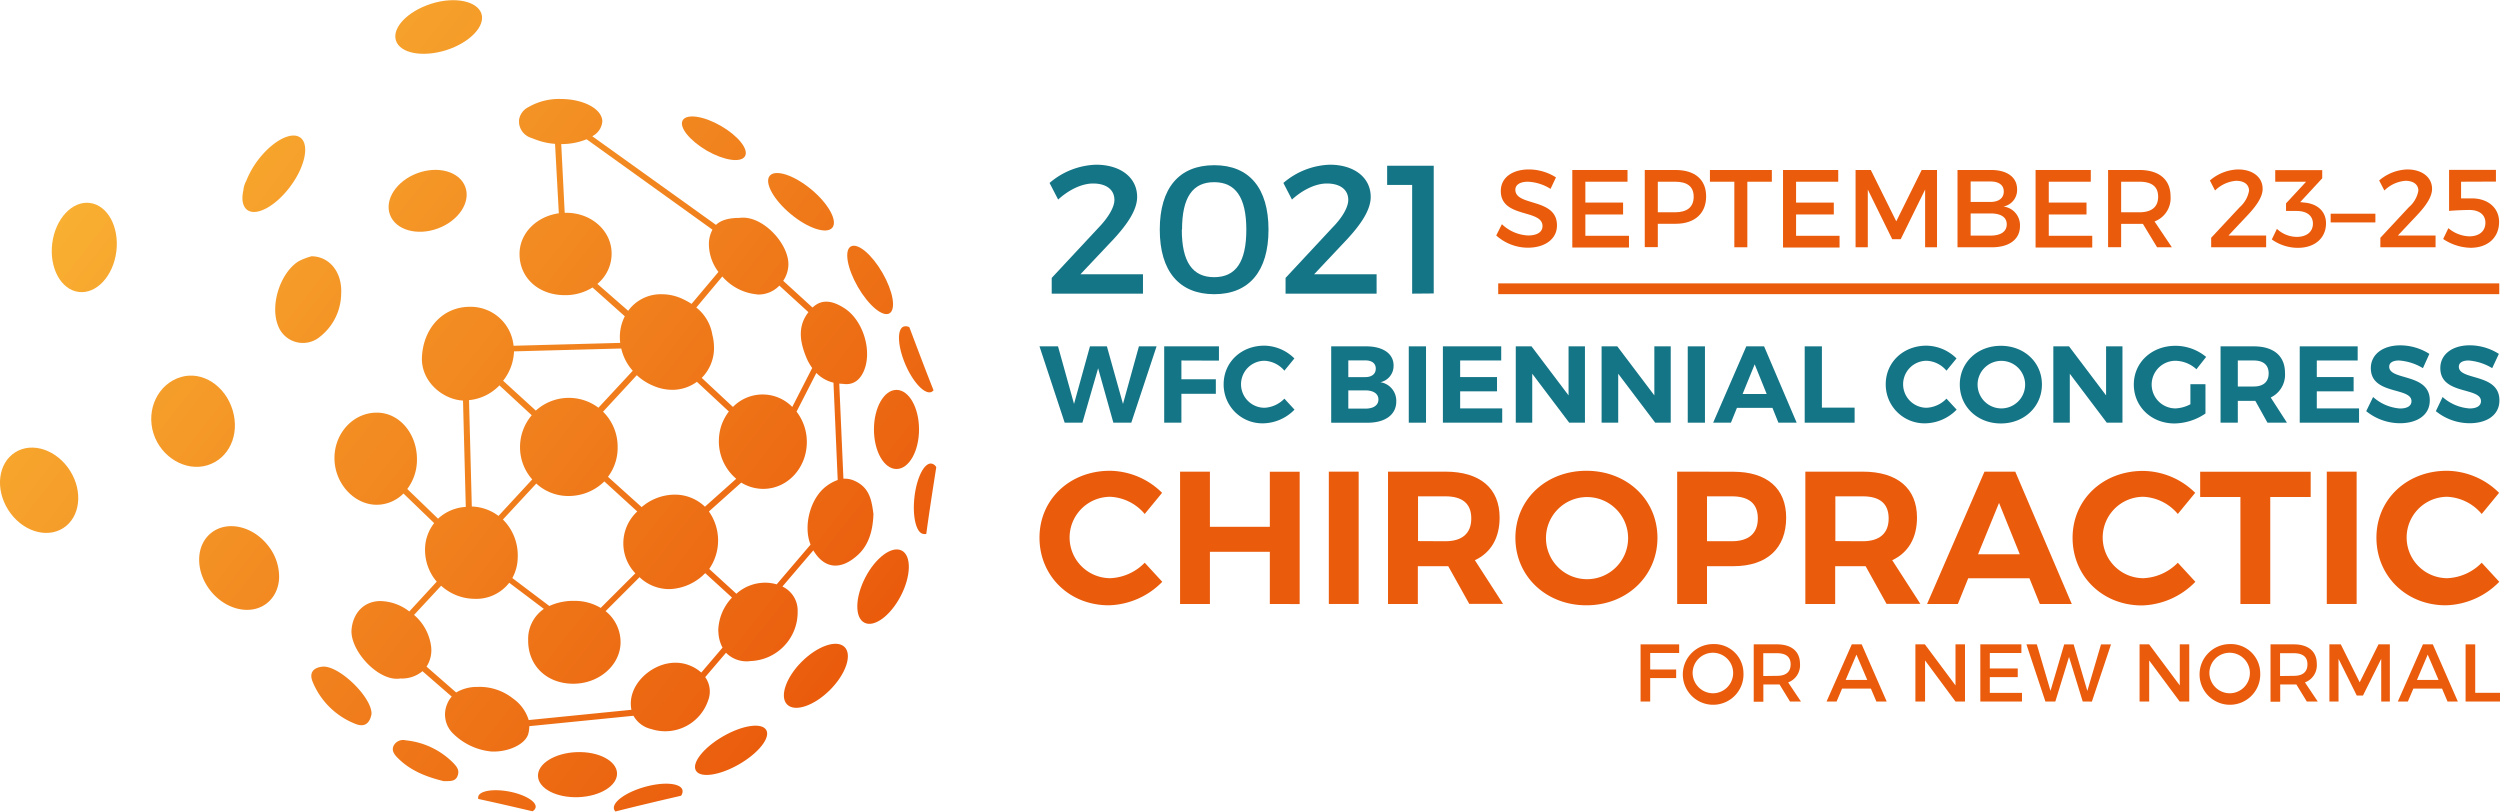 <svg xmlns="http://www.w3.org/2000/svg" xmlns:xlink="http://www.w3.org/1999/xlink" width="193.28mm" height="62.74mm" viewBox="0 0 547.89 177.84"><defs><linearGradient id="a" x1="-2.38" y1="57.02" x2="156.8" y2="182.7" gradientUnits="userSpaceOnUse"><stop offset="0" stop-color="#f9b233"></stop><stop offset="1" stop-color="#ea5b0c"></stop></linearGradient><linearGradient id="b" x1="20.21" y1="28.41" x2="179.39" y2="154.1" xlink:href="#a"></linearGradient><linearGradient id="c" x1="26.36" y1="20.62" x2="185.54" y2="146.31" xlink:href="#a"></linearGradient><linearGradient id="d" x1="-19.1" y1="78.2" x2="140.08" y2="203.88" xlink:href="#a"></linearGradient><linearGradient id="e" x1="-18.97" y1="78.03" x2="140.21" y2="203.72" xlink:href="#a"></linearGradient><linearGradient id="f" x1="40.86" y1="2.26" x2="200.04" y2="127.95" gradientTransform="translate(21.05 -29.75) rotate(20.27)" xlink:href="#a"></linearGradient><linearGradient id="g" x1="60.33" y1="-22.39" x2="219.5" y2="103.29" xlink:href="#a"></linearGradient><linearGradient id="h" x1="30.81" y1="14.99" x2="189.98" y2="140.68" xlink:href="#a"></linearGradient><linearGradient id="i" x1="-14.13" y1="71.9" x2="145.05" y2="197.59" xlink:href="#a"></linearGradient><linearGradient id="j" x1="6.99" y1="45.16" x2="166.16" y2="170.85" gradientTransform="translate(70.02 29.22) rotate(82.93)" xlink:href="#a"></linearGradient><linearGradient id="k" x1="-22.69" y1="82.75" x2="136.48" y2="208.44" gradientTransform="translate(58.74 12.05) rotate(32.3)" xlink:href="#a"></linearGradient><linearGradient id="l" x1="71.64" y1="-36.72" x2="230.81" y2="88.97" xlink:href="#a"></linearGradient><linearGradient id="m" x1="72.19" y1="-37.42" x2="231.37" y2="88.27" xlink:href="#a"></linearGradient><linearGradient id="n" x1="65.17" y1="-28.52" x2="224.34" y2="97.17" xlink:href="#a"></linearGradient><linearGradient id="o" x1="69.67" y1="-34.22" x2="228.84" y2="91.47" xlink:href="#a"></linearGradient><linearGradient id="p" x1="51.15" y1="-10.77" x2="210.33" y2="114.91" xlink:href="#a"></linearGradient><linearGradient id="q" x1="-16.46" y1="74.86" x2="142.71" y2="200.55" xlink:href="#a"></linearGradient><linearGradient id="r" x1="-4.39" y1="59.57" x2="154.79" y2="185.26" xlink:href="#a"></linearGradient><linearGradient id="s" x1="7.82" y1="44.1" x2="167" y2="169.79" gradientTransform="translate(103.68 -58.08) rotate(30)" xlink:href="#a"></linearGradient><linearGradient id="t" x1="22.9" y1="25.01" x2="182.07" y2="150.7" xlink:href="#a"></linearGradient><linearGradient id="u" x1="38.07" y1="5.79" x2="197.25" y2="131.48" gradientTransform="translate(218.61 -102.43) rotate(62.6)" xlink:href="#a"></linearGradient><linearGradient id="v" x1="55.95" y1="-16.85" x2="215.12" y2="108.84" xlink:href="#a"></linearGradient><linearGradient id="w" x1="-7.69" y1="63.75" x2="151.48" y2="189.44" gradientTransform="translate(6.33 -4.54) rotate(2.11)" xlink:href="#a"></linearGradient></defs><path d="M249.21,43.16c0,2.85-2.17,6-5.13,9.21l-7.29,7.73h13.7v4.25h-20V60.9l10.34-11.09c2-2.08,3.4-4.37,3.4-6,0-2.24-1.76-3.6-4.68-3.6-2.45,0-5.29,1.36-7.65,3.52l-1.88-3.64a16.4,16.4,0,0,1,10.21-4C245.56,36.11,249.21,38.88,249.21,43.16Z" fill="#147586"></path><path d="M278,50.33c0,9.09-4.24,14.14-11.89,14.14s-11.94-5-11.94-14.14,4.25-14.13,11.94-14.13S278,41.24,278,50.33Zm-19,0c0,7.09,2.36,10.41,7.09,10.41s7.05-3.32,7.05-10.41-2.37-10.41-7.05-10.41S259.05,43.2,259.05,50.33Z" fill="#147586"></path><path d="M300.4,43.16c0,2.85-2.16,6-5.12,9.21L288,60.1h13.69v4.25H281.74V60.9l10.33-11.09c2.05-2.08,3.41-4.37,3.41-6,0-2.24-1.76-3.6-4.69-3.6-2.44,0-5.28,1.36-7.65,3.52l-1.88-3.64a16.42,16.42,0,0,1,10.21-4C296.76,36.11,300.4,38.88,300.4,43.16Z" fill="#147586"></path><path d="M309.48,64.35V40.52H304V36.31h10.21v28Z" fill="#147586"></path><path d="M341,38.87l-1.19,2.52a10.1,10.1,0,0,0-4.95-1.57c-1.67,0-2.76.63-2.76,1.76,0,3.71,9.14,1.72,9.12,7.82,0,3-2.66,4.88-6.39,4.88a10.4,10.4,0,0,1-6.92-2.68l1.24-2.47a8.89,8.89,0,0,0,5.73,2.47c2,0,3.17-.75,3.17-2.06,0-3.77-9.14-1.67-9.14-7.69,0-2.9,2.49-4.72,6.16-4.72A11.12,11.12,0,0,1,341,38.87Z" fill="#ea5b0c"></path><path d="M347.44,39.82v4.57h8.27V47h-8.27v4.67H357v2.57H344.58V37.25h12.1v2.57Z" fill="#ea5b0c"></path><path d="M367.21,37.25c4.26,0,6.7,2.11,6.7,5.79s-2.44,6-6.7,6h-3.89v5.11h-2.86V37.25Zm-3.89,9.27h3.77c2.61,0,4.09-1.11,4.09-3.41s-1.48-3.29-4.09-3.29h-3.77Z" fill="#ea5b0c"></path><path d="M382.94,39.82V54.19h-2.85V39.82h-5.35V37.25h13.57v2.57Z" fill="#ea5b0c"></path><path d="M393.62,39.82v4.57h8.27V47h-8.27v4.67h9.53v2.57H390.76V37.25h12.1v2.57Z" fill="#ea5b0c"></path><path d="M421.9,54.19l0-12.65-5.35,10.88h-1.86l-5.35-10.88V54.19h-2.68V37.25H410l5.58,11.25,5.57-11.25h3.36V54.19Z" fill="#ea5b0c"></path><path d="M436.38,37.25c3.51,0,5.68,1.6,5.68,4.24a3.69,3.69,0,0,1-3,3.77,4.11,4.11,0,0,1,3.63,4.28c0,2.91-2.35,4.65-6.17,4.65H429V37.25Zm-4.5,7h4.35c1.82,0,2.91-.85,2.91-2.28s-1.09-2.2-2.91-2.2h-4.35Zm0,7.38h4.35c2.23,0,3.56-.87,3.56-2.47s-1.33-2.39-3.56-2.39h-4.35Z" fill="#ea5b0c"></path><path d="M449,39.82v4.57h8.27V47H449v4.67h9.53v2.57H446.11V37.25h12.1v2.57Z" fill="#ea5b0c"></path><path d="M469.63,49.06c-.24,0-.5,0-.77,0h-4v5.11H462V37.25h6.87c4.33,0,6.82,2.11,6.82,5.79a5.44,5.44,0,0,1-3.51,5.49l3.8,5.66h-3.24Zm-.77-2.54c2.61,0,4.11-1.11,4.11-3.41s-1.5-3.29-4.11-3.29h-4v6.7Z" fill="#ea5b0c"></path><path d="M495.87,41.39c0,1.72-1.31,3.63-3.1,5.56l-4.4,4.67h8.27v2.57H484.59V52.11l6.25-6.7a6.23,6.23,0,0,0,2.05-3.61c0-1.35-1.06-2.18-2.83-2.18a7.39,7.39,0,0,0-4.62,2.13l-1.13-2.2a9.88,9.88,0,0,1,6.16-2.42C493.67,37.13,495.87,38.8,495.87,41.39Z" fill="#ea5b0c"></path><path d="M505,44.39c2.83.24,4.76,1.89,4.76,4.55,0,3.17-2.39,5.37-6.17,5.37a9.85,9.85,0,0,1-5.71-1.84L499,50.15a6.42,6.42,0,0,0,4.33,1.76c2.25,0,3.56-1.16,3.56-2.9s-1.33-2.78-3.58-2.78H501V44.56l4.4-4.74h-6.77V37.28h10.3v1.79l-4.83,5.22Z" fill="#ea5b0c"></path><path d="M510.78,48.74V46.83h9.8v1.91Z" fill="#ea5b0c"></path><path d="M533,41.39c0,1.72-1.31,3.63-3.1,5.56l-4.4,4.67h8.27v2.57H521.67V52.11l6.24-6.7A6.2,6.2,0,0,0,530,41.8c0-1.35-1.06-2.18-2.83-2.18a7.37,7.37,0,0,0-4.62,2.13l-1.14-2.2a9.91,9.91,0,0,1,6.17-2.42C530.74,37.13,533,38.8,533,41.39Z" fill="#ea5b0c"></path><path d="M539.36,39.82v3.65l2.33,0c3.67,0,6,2.17,6,5.15,0,3.43-2.46,5.68-6.26,5.68a11.22,11.22,0,0,1-6-1.93L536.58,50a7.43,7.43,0,0,0,4.57,1.79c2.21,0,3.54-1.14,3.54-3,0-1.72-1.33-2.78-3.51-2.78-1,0-3.32.09-4.45.21v-9H547l0,2.57Z" fill="#ea5b0c"></path><rect x="328.34" y="62.1" width="219.39" height="2.36" fill="#ea5b0c"></rect><path d="M244,92.63,240.66,80.7l-3.44,11.93h-3.89L227.81,75.9h4.06l3.51,12.62,3.49-12.62h3.71l3.53,12.62L249.6,75.9h3.87l-5.54,16.73Z" fill="#147586"></path><path d="M258.91,79v4.11h7.55V86.3h-7.55v6.33h-3.77V75.9h12l0,3.13Z" fill="#147586"></path><path d="M283.67,78.55l-2.19,2.68a6.08,6.08,0,0,0-4.35-2.17,5.15,5.15,0,0,0,0,10.3,6.5,6.5,0,0,0,4.35-2l2.22,2.41a9.83,9.83,0,0,1-6.76,3,8.49,8.49,0,0,1-8.77-8.56c0-4.83,3.84-8.46,8.91-8.46A9.52,9.52,0,0,1,283.67,78.55Z" fill="#147586"></path><path d="M299.41,75.9c3.68,0,6,1.6,6,4.18a3.65,3.65,0,0,1-2.89,3.68A4.11,4.11,0,0,1,306,88c0,2.87-2.41,4.64-6.31,4.64h-7.95V75.9Zm-3.92,6.74h3.73c1.41,0,2.29-.69,2.29-1.86s-.88-1.8-2.29-1.8h-3.73Zm0,6.91h3.73c1.79,0,2.87-.74,2.87-2s-1.08-2-2.87-2h-3.73Z" fill="#147586"></path><path d="M308.74,92.63V75.9h3.78V92.63Z" fill="#147586"></path><path d="M320,79v3.63h8.08v3.13H320V89.5h9.22v3.13h-13V75.9H329V79Z" fill="#147586"></path><path d="M343.9,92.63,335.8,81.9V92.63h-3.61V75.9h3.45l8.12,10.75V75.9h3.59V92.63Z" fill="#147586"></path><path d="M362.75,92.63,354.64,81.9V92.63H351V75.9h3.44l8.12,10.75V75.9h3.59V92.63Z" fill="#147586"></path><path d="M369.88,92.63V75.9h3.77V92.63Z" fill="#147586"></path><path d="M380.66,89.38l-1.32,3.25h-3.89l7.26-16.73h3.9l7.14,16.73h-4l-1.31-3.25Zm3.89-9.54-2.65,6.5h5.28Z" fill="#147586"></path><path d="M406.45,89.33v3.3H395.51V75.9h3.77V89.33Z" fill="#147586"></path><path d="M428.78,78.55l-2.2,2.68a6,6,0,0,0-4.35-2.17,5.15,5.15,0,0,0,0,10.3,6.46,6.46,0,0,0,4.35-2l2.23,2.41a9.84,9.84,0,0,1-6.77,3,8.5,8.5,0,0,1-8.77-8.56c0-4.83,3.85-8.46,8.92-8.46A9.54,9.54,0,0,1,428.78,78.55Z" fill="#147586"></path><path d="M447.5,84.27c0,4.82-3.87,8.53-9,8.53s-9-3.68-9-8.53,3.87-8.49,9-8.49S447.5,79.41,447.5,84.27Zm-14.1,0a5.21,5.21,0,0,0,5.16,5.23,5.21,5.21,0,1,0-5.16-5.23Z" fill="#147586"></path><path d="M461.71,92.63l-8.1-10.73V92.63H450V75.9h3.44l8.12,10.75V75.9h3.59V92.63Z" fill="#147586"></path><path d="M483.34,84.19v6.43a12.34,12.34,0,0,1-6.78,2.18c-5.07,0-8.92-3.68-8.92-8.53s3.92-8.49,9.13-8.49a10.56,10.56,0,0,1,6.72,2.44l-2.13,2.7a7,7,0,0,0-4.59-1.86,5.22,5.22,0,1,0,0,10.44,7.63,7.63,0,0,0,3.27-.91v-4.4Z" fill="#147586"></path><path d="M494.27,87.85h-3.84v4.78h-3.78V75.9h7.27c4.37,0,6.85,2.1,6.85,5.81a5.53,5.53,0,0,1-3.13,5.4l3.56,5.52h-4.27Zm-.35-3.15c2.07,0,3.27-1,3.27-2.87S496,79,493.92,79h-3.49V84.7Z" fill="#147586"></path><path d="M507.74,79v3.63h8.07v3.13h-8.07V89.5H517v3.13H504V75.9H516.7V79Z" fill="#147586"></path><path d="M532.41,77.55,531,80.68A11.68,11.68,0,0,0,525.74,79c-1.27,0-2.13.45-2.13,1.36,0,3.09,8.92,1.36,8.89,7.39,0,3.27-2.84,5-6.54,5a11.77,11.77,0,0,1-7.39-2.65L520.08,87A9.9,9.9,0,0,0,526,89.52c1.56,0,2.49-.57,2.49-1.6,0-3.15-8.91-1.31-8.91-7.24,0-3,2.6-5,6.47-5A12,12,0,0,1,532.41,77.55Z" fill="#147586"></path><path d="M547.64,77.55l-1.46,3.13A11.68,11.68,0,0,0,541,79c-1.27,0-2.13.45-2.13,1.36,0,3.09,8.92,1.36,8.89,7.39,0,3.27-2.84,5-6.54,5a11.77,11.77,0,0,1-7.39-2.65L535.31,87a9.9,9.9,0,0,0,5.92,2.51c1.56,0,2.49-.57,2.49-1.6,0-3.15-8.91-1.31-8.91-7.24,0-3,2.6-5,6.47-5A12,12,0,0,1,547.64,77.55Z" fill="#147586"></path><path d="M254.68,108l-3.81,4.64a10.5,10.5,0,0,0-7.54-3.77,8.92,8.92,0,0,0,0,17.84,11.18,11.18,0,0,0,7.54-3.39l3.85,4.18A17,17,0,0,1,243,132.65c-8.65,0-15.19-6.42-15.19-14.82s6.66-14.66,15.44-14.66A16.5,16.5,0,0,1,254.68,108Z" fill="#ea5b0c"></path><path d="M278.29,132.36V120.93H265.16v11.43h-6.54v-29h6.54v12.09h13.13V103.38h6.54v29Z" fill="#ea5b0c"></path><path d="M291.22,132.36v-29h6.54v29Z" fill="#ea5b0c"></path><path d="M317.39,124.08h-6.66v8.28h-6.54v-29h12.58c7.58,0,11.88,3.64,11.88,10.06,0,4.47-1.9,7.7-5.42,9.35l6.17,9.57H322Zm-.62-5.47c3.6,0,5.67-1.65,5.67-5s-2.07-4.84-5.67-4.84h-6v9.81Z" fill="#ea5b0c"></path><path d="M363.24,117.87c0,8.36-6.71,14.78-15.57,14.78s-15.56-6.38-15.56-14.78,6.7-14.7,15.56-14.7S363.24,109.46,363.24,117.87Zm-24.43,0a9,9,0,0,0,8.95,9.06,9,9,0,1,0-8.95-9.06Z" fill="#ea5b0c"></path><path d="M379.86,103.38c7.37,0,11.59,3.64,11.59,10.06,0,6.75-4.22,10.64-11.59,10.64H374.1v8.28h-6.54v-29Zm-5.76,15.23h5.43c3.64,0,5.71-1.65,5.71-5s-2.07-4.84-5.71-4.84H374.1Z" fill="#ea5b0c"></path><path d="M408.86,124.08h-6.67v8.28h-6.54v-29h12.58c7.58,0,11.89,3.64,11.89,10.06,0,4.47-1.91,7.7-5.43,9.35l6.17,9.57h-7.41Zm-.63-5.47c3.61,0,5.68-1.65,5.68-5s-2.07-4.84-5.68-4.84h-6v9.81Z" fill="#ea5b0c"></path><path d="M431.35,126.72l-2.27,5.64h-6.75l12.58-29h6.75l12.38,29h-7l-2.28-5.64Zm6.75-16.51-4.6,11.26h9.15Z" fill="#ea5b0c"></path><path d="M481.09,108l-3.81,4.64a10.48,10.48,0,0,0-7.54-3.77,8.92,8.92,0,0,0,0,17.84,11.18,11.18,0,0,0,7.54-3.39l3.85,4.18a16.94,16.94,0,0,1-11.72,5.18c-8.65,0-15.19-6.42-15.19-14.82s6.66-14.66,15.44-14.66A16.5,16.5,0,0,1,481.09,108Z" fill="#ea5b0c"></path><path d="M497.54,108.92v23.44H491V108.92h-8.82v-5.54H506.4v5.54Z" fill="#ea5b0c"></path><path d="M509.93,132.36v-29h6.54v29Z" fill="#ea5b0c"></path><path d="M547.69,108l-3.81,4.64a10.48,10.48,0,0,0-7.53-3.77,8.92,8.92,0,0,0,0,17.84,11.16,11.16,0,0,0,7.53-3.39l3.85,4.18A16.94,16.94,0,0,1,536,132.65c-8.65,0-15.19-6.42-15.19-14.82s6.66-14.66,15.44-14.66A16.48,16.48,0,0,1,547.69,108Z" fill="#ea5b0c"></path><path d="M361.65,143.1v3.62h5.69v1.88h-5.69v5.14h-2.11V141.21H368v1.89Z" fill="#ea5b0c"></path><path d="M382.09,147.47a6.65,6.65,0,1,1-6.65-6.32A6.41,6.41,0,0,1,382.09,147.47Zm-11.14,0a4.49,4.49,0,0,0,4.51,4.46,4.44,4.44,0,1,0-4.51-4.46Z" fill="#ea5b0c"></path><path d="M390,150h-3.55v3.78h-2.11V141.21h5.09c3.2,0,5.05,1.55,5.05,4.28a4,4,0,0,1-2.6,4.06l2.81,4.19h-2.4Zm-.57-1.89c1.93,0,3-.82,3-2.52s-1.11-2.44-3-2.44h-3v5Z" fill="#ea5b0c"></path><path d="M403.7,150.91l-1.2,2.83h-2.2l5.53-12.53H408l5.48,12.53h-2.26l-1.2-2.83Zm3.15-7.45L404.49,149h4.73Z" fill="#ea5b0c"></path><path d="M428.56,153.74l-6.67-9v9h-2.12V141.21h2.08l6.71,9v-9h2.08v12.53Z" fill="#ea5b0c"></path><path d="M436.08,143.1v3.39h6.12v1.9h-6.12v3.45h7.05v1.9H434V141.21h9v1.89Z" fill="#ea5b0c"></path><path d="M456.44,153.74l-3-9.78-3,9.78h-2.18l-4.16-12.53h2.28l3,10.19,3-10.18h2.07l3,10.19,3-10.19h2.19l-4.19,12.53Z" fill="#ea5b0c"></path><path d="M477.69,153.74l-6.68-9v9H468.9V141.21H471l6.71,9v-9h2.08v12.53Z" fill="#ea5b0c"></path><path d="M495.34,147.47a6.65,6.65,0,1,1-6.64-6.32A6.41,6.41,0,0,1,495.34,147.47Zm-11.14,0a4.49,4.49,0,0,0,4.51,4.46,4.44,4.44,0,1,0-4.51-4.46Z" fill="#ea5b0c"></path><path d="M503.26,150h-3.54v3.78H497.6V141.21h5.09c3.2,0,5.05,1.55,5.05,4.28a4,4,0,0,1-2.6,4.06l2.81,4.19h-2.4Zm-.57-1.89c1.93,0,3-.82,3-2.52s-1.11-2.44-3-2.44h-3v5Z" fill="#ea5b0c"></path><path d="M521.86,153.74l0-9.36-4,8.05H516.5l-4-8.05v9.36h-2V141.21h2.5l4.14,8.32,4.12-8.32h2.49v12.53Z" fill="#ea5b0c"></path><path d="M528.9,150.91l-1.2,2.83h-2.2L531,141.21h2.17l5.48,12.53h-2.26l-1.2-2.83Zm3.15-7.45L529.69,149h4.73Z" fill="#ea5b0c"></path><path d="M547.89,151.83v1.91h-7.54V141.21h2.11v10.62Z" fill="#ea5b0c"></path><path d="M51,89.94c-1.62-5.44-6.67-8.69-11.34-7.32-5,1.48-7.72,7.1-6,12.44,1.67,5.18,7.09,8.35,11.8,6.9S52.58,95.31,51,89.94Z" fill="url(#a)"></path><path d="M74.77,64.29c.24-4.58-2.52-8.1-6.5-8.13a14.08,14.08,0,0,0-2.84,1.1c-4,2.52-6.26,9.52-4.53,14a5.81,5.81,0,0,0,9.24,2.52A12.16,12.16,0,0,0,74.77,64.29Z" fill="url(#b)"></path><path d="M171.47,128.54l6.77-7.93c2.62,4.38,6.33,4.17,9.77,1,2.43-2.21,3.3-5.45,3.41-9-.39-2.77-.74-5.69-4.08-7.21a5.11,5.11,0,0,0-2.5-.49l-.91-20.85a7.72,7.72,0,0,0,.83.06c2.1.33,3.67-.72,4.57-2.85,1.88-4.44-.2-11.11-4.26-13.72-2.87-1.85-5.12-1.94-7-.15l-6.42-5.86a6.7,6.7,0,0,0,1.13-3.43c.18-4.67-5.72-11.06-10.7-10.36-2.36,0-4.06.48-5.17,1.53L129.8,29.85A4,4,0,0,0,132,26.63c0-2.73-4.08-4.94-9.12-4.94a13.28,13.28,0,0,0-7,1.74,3.81,3.81,0,0,0-2.05,2.44c0,.12-.06.24-.08.37s0,.11,0,.17,0,.14,0,.22,0,.06,0,.09,0,.13,0,.21a3.81,3.81,0,0,0,2.69,3.29c.43.17.86.34,1.3.49a14.63,14.63,0,0,0,3.9.81l.83,15.22c-4.84.68-8.54,4.3-8.61,8.77-.09,5.28,4.08,9.15,9.86,9.17A11.2,11.2,0,0,0,129.85,63l7.08,6.31a10,10,0,0,0-1,5.83l-23.38.63A9.46,9.46,0,0,0,103,67.23c-6,0-10.22,4.75-10.53,11-.26,5.35,4.55,9.33,9,9.55l.61,23.31A9.73,9.73,0,0,0,96,113.67l-6.74-6.51a10.69,10.69,0,0,0,2.12-6.39c.06-5.67-3.8-10.28-8.67-10.34-5.23-.08-9.48,4.48-9.41,10.1.07,5.44,4.31,10.07,9.23,10.09a8.31,8.31,0,0,0,5.89-2.47l6.73,6.49a9.41,9.41,0,0,0-2,5.76,10.71,10.71,0,0,0,2.56,7.07L89.7,134a10.67,10.67,0,0,0-6.52-2.28c-3.51.12-5.79,2.65-6.13,6.18-.44,4.61,5.9,11.58,10.69,10.79a7.05,7.05,0,0,0,4.85-1.6L99,152.66a5.29,5.29,0,0,0-1,1.62,5.83,5.83,0,0,0,1.12,6.3,13.8,13.8,0,0,0,8.53,4.11c3.7.19,7.49-1.57,8.13-3.87a6.87,6.87,0,0,0,.22-1.68l22.83-2.28a6,6,0,0,0,3.93,2.92,9.92,9.92,0,0,0,12.42-6.25,5.42,5.42,0,0,0-.63-5.14l4.56-5.34a6.29,6.29,0,0,0,5.37,1.82A10.71,10.71,0,0,0,174.81,134,5.8,5.8,0,0,0,171.47,128.54Zm-5.43-64a6.31,6.31,0,0,0,4.76-1.95l6.37,5.82c-2.43,3.12-1.87,6.54-.43,10A10.78,10.78,0,0,0,178,80.64l-4.37,8.54a9.1,9.1,0,0,0-13,0l-1.08-1-5.76-5.37a9.26,9.26,0,0,0,2.69-6.67,11.1,11.1,0,0,0-.36-2.75,9.58,9.58,0,0,0-3.52-6l5.7-6.8A11.47,11.47,0,0,0,166,64.52Zm-26.8,61.1-7.59,7.58a11.12,11.12,0,0,0-5.76-1.54,12.63,12.63,0,0,0-5.5,1.12l-8.11-6.12a9.58,9.58,0,0,0,1.18-4.47,11.09,11.09,0,0,0-3.24-8.36l7.31-7.88a10.39,10.39,0,0,0,7.44,2.72,11.07,11.07,0,0,0,7.47-3.19l7.22,6.59a9.51,9.51,0,0,0-.42,13.55Zm-6-21.15A10.54,10.54,0,0,0,135.36,98a10.77,10.77,0,0,0-3.2-7.78l7.4-8a11.94,11.94,0,0,0,3.58,2.31,10.65,10.65,0,0,0,4.18.9,9.12,9.12,0,0,0,5.41-1.76l7,6.51a11.08,11.08,0,0,0-1.28,2.16,9.88,9.88,0,0,0-.39,1,11,11,0,0,0-.51,3,10.72,10.72,0,0,0,3.8,8.58l-6.86,6.12a9.48,9.48,0,0,0-6.7-2.64,11.22,11.22,0,0,0-7.17,2.73Zm-2.32-42.28a8.59,8.59,0,0,0,3.12-6.65c0-4.94-4.35-8.88-9.84-8.93-.15,0-.29,0-.44,0L123,31.57a14.65,14.65,0,0,0,5.56-1.05l27.58,19.81a6.68,6.68,0,0,0-.78,3.26,10.14,10.14,0,0,0,2.09,6l-5.89,7c-.35-.23-.72-.44-1.08-.64l-.15-.07a2.91,2.91,0,0,0-.35-.18,10.78,10.78,0,0,0-5-1.22,8.82,8.82,0,0,0-7.31,3.63ZM112.65,77l23.5-.63a11,11,0,0,0,2.52,4.88l-7.52,8.1a10.79,10.79,0,0,0-13.72.63l-7.17-6.54A11,11,0,0,0,112.65,77Zm-3.21,7.44L116.53,91a10.78,10.78,0,0,0-2.56,7.2,10.62,10.62,0,0,0,2.67,6.86l-7.39,8A10.31,10.31,0,0,0,103.4,111l-.61-23.31A10.65,10.65,0,0,0,109.44,84.47Zm48,53.89a7.84,7.84,0,0,0,.91,3.6l-4.66,5.46a8.42,8.42,0,0,0-2.5-1.54c-5.26-2.14-11.13,1.66-12.55,6a7.12,7.12,0,0,0-.26,3.7l-22.51,2.25a9,9,0,0,0-3.48-4.75,11.74,11.74,0,0,0-7.79-2.51,8.89,8.89,0,0,0-4.63,1.22l-6.49-5.67a6.64,6.64,0,0,0,1-4.43,10.93,10.93,0,0,0-3.74-6.9l5.94-6.4a11,11,0,0,0,7.27,2.87,9.14,9.14,0,0,0,7.65-3.52l7.59,5.73a8,8,0,0,0-3.44,6.83c-.06,5.55,4,9.53,9.81,9.57s10.49-4.2,10.44-9.17a8.69,8.69,0,0,0-3.28-6.74l7.44-7.44a9.39,9.39,0,0,0,6.67,2.61,11.42,11.42,0,0,0,7.72-3.5l5.87,5.36A10.85,10.85,0,0,0,157.41,138.36ZM168,127.7a9.47,9.47,0,0,0-6.62,2.42l-5.95-5.44a11,11,0,0,0-.07-12.59l7.09-6.33a9.23,9.23,0,0,0,4.55,1.37c5.5.16,9.92-4.6,9.82-10.47a10.85,10.85,0,0,0-2.25-6.45l4.34-8.48a7.8,7.8,0,0,0,3.75,2.13l.93,21.33a9.07,9.07,0,0,0-2.49,1.36c-3.52,2.6-5.12,8.73-3.46,12.8l-7.43,8.71A9.45,9.45,0,0,0,168,127.7Z" fill="url(#c)"></path><path d="M70.65,146.1c-1.82.18-3,1.22-2.13,3.32a16.69,16.69,0,0,0,9.35,9.21c2.13.88,3.21-.24,3.55-2.17C81.52,152.78,74.24,145.74,70.65,146.1Z" fill="url(#d)"></path><path d="M88.92,162.24a2.34,2.34,0,0,0-2.69,1.26c-.43,1,.17,1.83.88,2.55C90,169,93.66,170.3,97.2,171.18c1.42,0,2.58.12,3.07-1.12s-.12-2-.92-2.85A17,17,0,0,0,88.92,162.24Z" fill="url(#e)"></path><ellipse cx="93.72" cy="44" rx="8.8" ry="6.46" transform="translate(-9.44 35.2) rotate(-20.27)" fill="url(#f)"></ellipse><path d="M97.75,11c5.18-1.64,8.65-5.25,7.76-8S99.7-.83,94.53.81s-8.65,5.25-7.76,8.06S92.58,12.61,97.75,11Z" fill="url(#g)"></path><path d="M54.18,46c2,1.49,6.28-.85,9.5-5.22s4.17-9.14,2.14-10.63-6.29.85-9.5,5.22A19.43,19.43,0,0,0,54,39.56c-.09.19-.19.37-.27.56a5.48,5.48,0,0,0-.4,1.62C52.9,43.66,53.16,45.22,54.18,46Z" fill="url(#h)"></path><path d="M61,128.05a7.9,7.9,0,0,0,.17-1.49,11,11,0,0,0-2.48-7.07c-3.38-4.25-8.93-5.46-12.4-2.71s-3.53,8.44-.15,12.69,8.93,5.46,12.39,2.7a6.93,6.93,0,0,0,2.32-3.56,3,3,0,0,0,.11-.43A.65.65,0,0,0,61,128.05Z" fill="url(#i)"></path><ellipse cx="18.48" cy="54.23" rx="9.83" ry="7.08" transform="translate(-37.62 65.89) rotate(-82.93)" fill="url(#j)"></ellipse><ellipse cx="8.58" cy="107.44" rx="8.02" ry="9.83" transform="translate(-56.09 21.21) rotate(-32.3)" fill="url(#k)"></ellipse><path d="M154.88,33c3.77,2.17,7.52,2.73,8.39,1.23s-1.5-4.46-5.27-6.64-7.52-2.73-8.38-1.23S151.12,30.77,154.88,33Z" fill="url(#l)"></path><path d="M173.3,46.91c3.78,3.14,7.86,4.47,9.1,3s-.81-5.26-4.6-8.4-7.85-4.47-9.1-3S169.52,43.77,173.3,46.91Z" fill="url(#m)"></path><path d="M204.13,85.89a1.16,1.16,0,0,0,.46-.37c-1.6-4-3.78-9.78-5.29-13.8a1.54,1.54,0,0,0-1.3-.14c-1.46.62-1.27,4.33.42,8.28S202.67,86.51,204.13,85.89Z" fill="url(#n)"></path><path d="M194.93,68.67c1.49-.87.8-4.84-1.53-8.88S188,53.18,186.48,54s-.81,4.83,1.52,8.87S193.43,69.53,194.93,68.67Z" fill="url(#o)"></path><path d="M204.11,101.59c-1.58-.18-3.24,3.14-3.71,7.42s.42,7.87,2,8A1.2,1.2,0,0,0,203,117c.57-4.27,1.52-10.38,2.19-14.62A1.51,1.51,0,0,0,204.11,101.59Z" fill="url(#p)"></path><path d="M111.54,173.46c-3.48-.65-6.49-.14-6.73,1.14a1,1,0,0,0,0,.49c3.48.74,8.44,1.89,11.88,2.7a1.29,1.29,0,0,0,.69-.82C117.65,175.68,115,174.11,111.54,173.46Z" fill="url(#q)"></path><path d="M141.29,172.46c-4.14,1.16-7.15,3.34-6.72,4.87a1.23,1.23,0,0,0,.31.51c4.17-1.07,10.19-2.49,14.37-3.45a1.54,1.54,0,0,0,.31-1.27C149.13,171.59,145.43,171.29,141.29,172.46Z" fill="url(#r)"></path><ellipse cx="160.22" cy="164.43" rx="8.9" ry="3.53" transform="translate(-60.75 102.14) rotate(-30)" fill="url(#s)"></ellipse><path d="M175.71,145c-3.48,3.48-4.91,7.69-3.2,9.4s5.92.27,9.39-3.2,4.91-7.69,3.2-9.4S179.19,141.55,175.71,145Z" fill="url(#t)"></path><ellipse cx="193.53" cy="128.55" rx="8.9" ry="4.38" transform="translate(-9.66 241.22) rotate(-62.6)" fill="url(#u)"></ellipse><ellipse cx="196.47" cy="94.11" rx="4.94" ry="8.67" fill="url(#v)"></ellipse><ellipse cx="126.56" cy="169.77" rx="8.67" ry="4.94" transform="translate(-6.16 4.77) rotate(-2.11)" fill="url(#w)"></ellipse></svg>